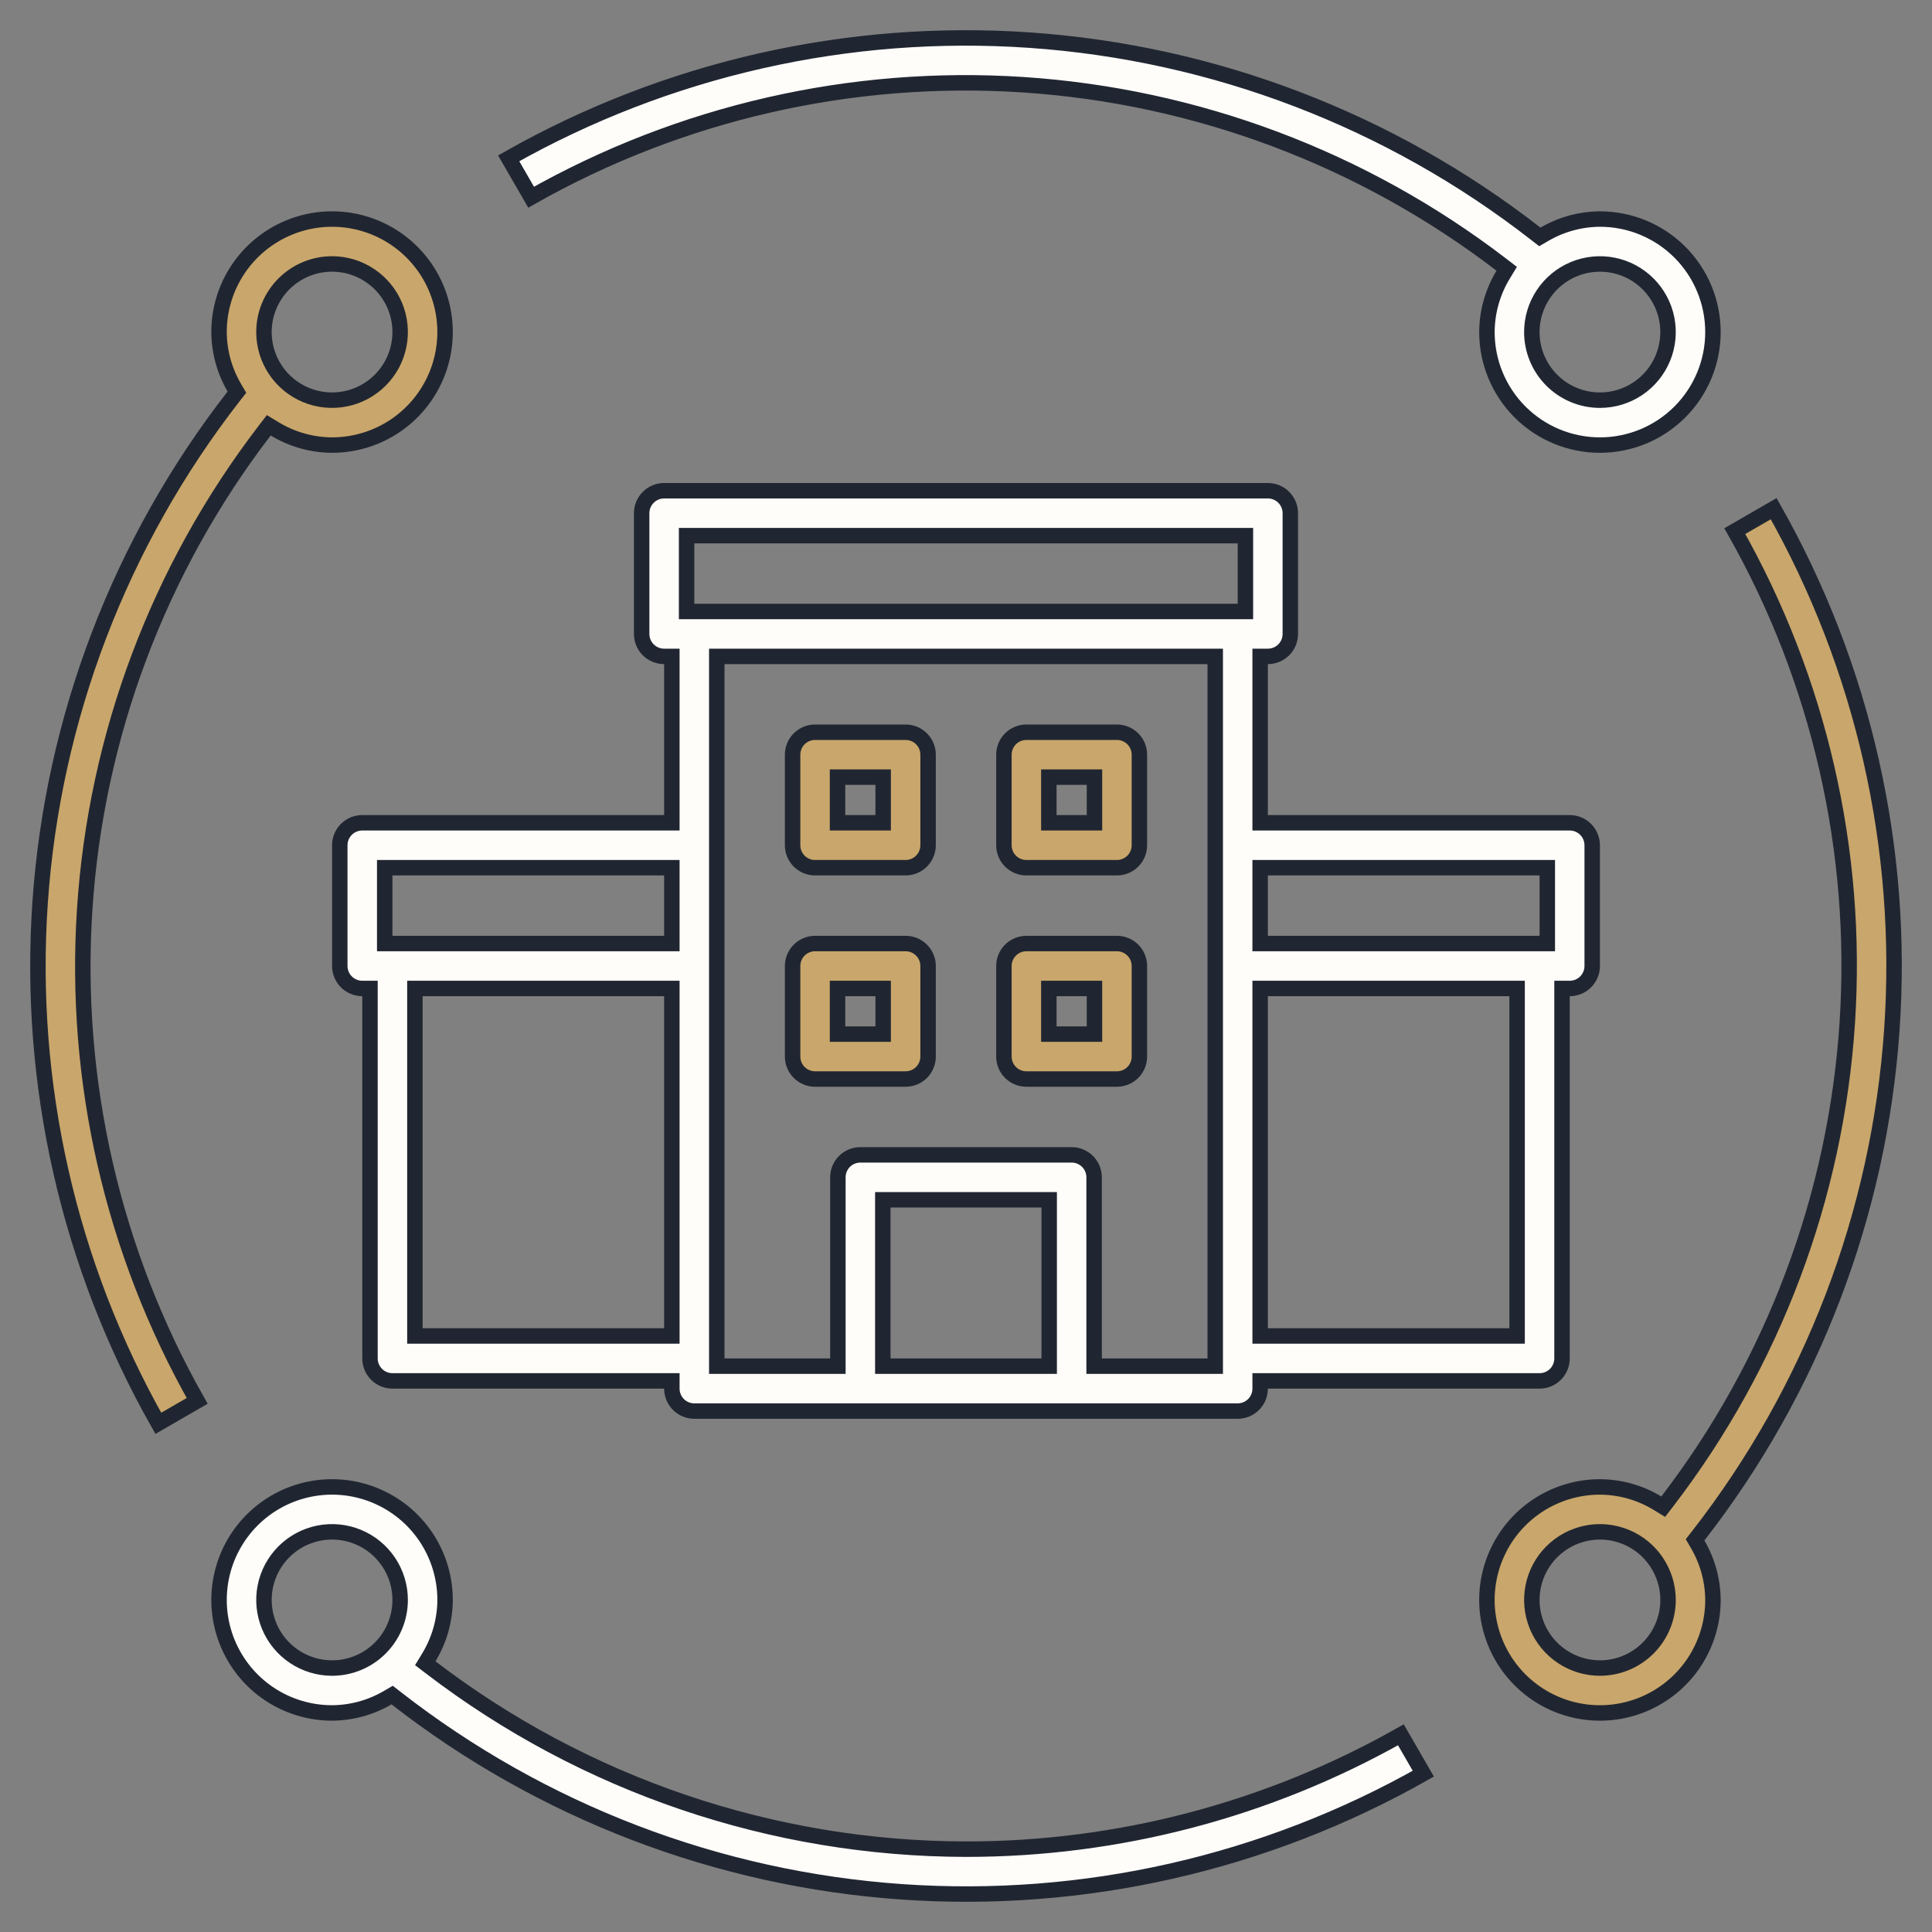 <?xml version="1.0" encoding="UTF-8"?> <svg xmlns="http://www.w3.org/2000/svg" width="100" height="100" viewBox="0 0 100 100" fill="none"><rect x="0" y="0" width="100" height="100" fill="#808080" stroke="none"/><path d="M79.489 12.097L79.702 12.263L79.936 12.127C80.81 11.616 81.802 11.344 82.814 11.338C84.365 11.338 85.852 11.954 86.949 13.051C88.046 14.148 88.662 15.636 88.662 17.188C88.662 18.739 88.046 20.227 86.949 21.324C85.852 22.421 84.364 23.038 82.812 23.038C81.261 23.038 79.773 22.421 78.676 21.324C77.579 20.227 76.963 18.739 76.963 17.188C76.968 16.141 77.258 15.114 77.801 14.219L77.987 13.912L77.703 13.694C70.544 8.208 61.921 4.969 52.922 4.383C44.056 3.807 35.217 5.832 27.491 10.207L26.329 8.195C34.522 3.556 43.901 1.427 53.3 2.078C62.832 2.737 71.95 6.226 79.489 12.097ZM79.882 15.229C79.494 15.809 79.287 16.49 79.287 17.188C79.287 18.122 79.659 19.019 80.32 19.68C80.981 20.341 81.878 20.713 82.812 20.713C83.51 20.713 84.191 20.506 84.771 20.119C85.351 19.731 85.802 19.181 86.069 18.537C86.336 17.892 86.406 17.184 86.27 16.5C86.134 15.816 85.798 15.188 85.305 14.695C84.812 14.202 84.184 13.866 83.5 13.73C82.816 13.594 82.108 13.664 81.463 13.931C80.819 14.198 80.269 14.649 79.882 15.229Z" fill="#FFFDFA" stroke="#202631" stroke-width="0.8"></path><path d="M85.782 77.8L86.088 77.986L86.307 77.701C91.791 70.543 95.031 61.92 95.616 52.921C96.193 44.055 94.168 35.217 89.793 27.491L91.805 26.329C96.444 34.522 98.573 43.901 97.922 53.3C97.263 62.832 93.774 71.95 87.903 79.489L87.737 79.702L87.873 79.936C88.384 80.81 88.656 81.802 88.662 82.814C88.662 83.97 88.319 85.101 87.677 86.063C87.034 87.025 86.12 87.774 85.051 88.217C83.982 88.66 82.806 88.776 81.671 88.55C80.536 88.324 79.494 87.767 78.676 86.949C77.858 86.131 77.301 85.089 77.075 83.954C76.849 82.819 76.965 81.643 77.408 80.574C77.851 79.505 78.6 78.591 79.562 77.948C80.524 77.306 81.655 76.963 82.812 76.963C83.86 76.968 84.886 77.257 85.782 77.8ZM80.854 85.743C81.434 86.131 82.115 86.338 82.812 86.338C83.747 86.338 84.644 85.966 85.305 85.305C85.966 84.644 86.338 83.747 86.338 82.812C86.338 82.115 86.131 81.434 85.743 80.854C85.356 80.274 84.806 79.823 84.162 79.556C83.517 79.289 82.809 79.219 82.125 79.355C81.441 79.491 80.813 79.827 80.32 80.32C79.827 80.813 79.491 81.441 79.355 82.125C79.219 82.809 79.289 83.517 79.556 84.162C79.823 84.806 80.274 85.356 80.854 85.743Z" fill="#C9A66B" stroke="#202631" stroke-width="0.8"></path><path d="M49.999 95.713H50C57.89 95.716 65.645 93.676 72.509 89.793L73.671 91.805C65.478 96.444 56.099 98.573 46.7 97.922C37.168 97.263 28.05 93.774 20.511 87.903L20.298 87.737L20.064 87.873C19.19 88.384 18.198 88.656 17.186 88.662C16.03 88.662 14.899 88.319 13.937 87.677C12.975 87.034 12.226 86.12 11.783 85.051C11.34 83.982 11.224 82.806 11.45 81.671C11.676 80.536 12.233 79.494 13.051 78.676C13.869 77.858 14.911 77.301 16.046 77.075C17.181 76.849 18.357 76.965 19.426 77.408C20.495 77.851 21.409 78.6 22.052 79.562C22.694 80.524 23.037 81.655 23.038 82.811C23.032 83.859 22.742 84.886 22.199 85.782L22.012 86.089L22.298 86.307C30.252 92.391 39.984 95.696 49.999 95.713ZM15.229 85.743C15.809 86.131 16.49 86.338 17.188 86.338C18.122 86.338 19.019 85.966 19.68 85.305C20.341 84.644 20.712 83.747 20.712 82.812C20.712 82.115 20.506 81.434 20.118 80.854C19.731 80.274 19.181 79.823 18.537 79.556C17.892 79.289 17.184 79.219 16.5 79.355C15.816 79.491 15.188 79.827 14.695 80.32C14.202 80.813 13.866 81.441 13.73 82.125C13.594 82.809 13.664 83.517 13.931 84.162C14.198 84.806 14.649 85.356 15.229 85.743Z" fill="#FFFDFA" stroke="#202631" stroke-width="0.8"></path><path d="M14.218 22.199L13.911 22.013L13.693 22.297C8.208 29.456 4.968 38.079 4.383 47.078C3.806 55.944 5.832 64.783 10.206 72.509L8.194 73.671C3.556 65.478 1.427 56.099 2.077 46.7C2.737 37.168 6.225 28.05 12.096 20.511L12.263 20.298L12.126 20.064C11.616 19.19 11.343 18.198 11.337 17.186C11.337 16.03 11.68 14.899 12.323 13.937C12.966 12.975 13.88 12.226 14.948 11.783C16.017 11.34 17.194 11.224 18.328 11.45C19.463 11.676 20.506 12.233 21.324 13.051C22.142 13.869 22.699 14.911 22.925 16.046C23.15 17.181 23.035 18.357 22.592 19.426C22.149 20.495 21.399 21.409 20.437 22.052C19.476 22.694 18.345 23.037 17.188 23.038C16.14 23.032 15.114 22.742 14.218 22.199ZM19.145 14.257C18.566 13.869 17.884 13.662 17.187 13.662C16.252 13.662 15.356 14.034 14.695 14.695C14.034 15.356 13.662 16.253 13.662 17.188C13.662 17.885 13.869 18.566 14.256 19.146C14.643 19.726 15.194 20.177 15.838 20.444C16.482 20.711 17.191 20.781 17.875 20.645C18.559 20.509 19.187 20.173 19.68 19.68C20.173 19.187 20.508 18.559 20.644 17.875C20.78 17.191 20.711 16.483 20.444 15.838C20.177 15.194 19.725 14.644 19.145 14.257Z" fill="#C9A66B" stroke="#202631" stroke-width="0.8"></path><path d="M65.225 42.188V42.587H65.625H81.25C81.558 42.587 81.854 42.71 82.072 42.928C82.29 43.146 82.412 43.442 82.412 43.75V50C82.412 50.308 82.29 50.604 82.072 50.822C81.854 51.04 81.558 51.163 81.25 51.163H80.85V51.562V70.312C80.85 70.621 80.728 70.916 80.51 71.135C80.291 71.353 79.996 71.475 79.688 71.475H65.625H65.225V71.875C65.225 72.183 65.103 72.479 64.885 72.697C64.666 72.915 64.371 73.037 64.062 73.037H35.938C35.629 73.037 35.334 72.915 35.115 72.697C34.898 72.479 34.775 72.183 34.775 71.875V71.475H34.375H20.312C20.004 71.475 19.709 71.353 19.491 71.135C19.273 70.916 19.15 70.621 19.15 70.312V51.562V51.163H18.75C18.442 51.163 18.146 51.04 17.928 50.822C17.71 50.604 17.587 50.308 17.587 50V43.75C17.587 43.442 17.71 43.146 17.928 42.928C18.146 42.71 18.442 42.587 18.75 42.587H34.375H34.775V42.188V34.375V33.975H34.375C34.067 33.975 33.771 33.852 33.553 33.635C33.335 33.416 33.212 33.121 33.212 32.812V26.562C33.212 26.254 33.335 25.959 33.553 25.741C33.771 25.523 34.067 25.4 34.375 25.4H65.625C65.933 25.4 66.229 25.523 66.447 25.741C66.665 25.959 66.787 26.254 66.787 26.562V32.812C66.787 33.121 66.665 33.416 66.447 33.635C66.229 33.852 65.933 33.975 65.625 33.975H65.225V34.375V42.188ZM34.375 69.15H34.775V68.75V51.562V51.163H34.375H21.875H21.475V51.562V68.75V69.15H21.875H34.375ZM34.375 48.837H34.775V48.438V45.312V44.913H34.375H20.312H19.913V45.312V48.438V48.837H20.312H34.375ZM53.906 70.713H54.306V70.312V62.5V62.1H53.906H46.094H45.694V62.5V70.312V70.713H46.094H53.906ZM62.5 70.713H62.9V70.312V34.375V33.975H62.5H37.5H37.1V34.375V70.312V70.713H37.5H42.969H43.369V70.312V60.938C43.369 60.629 43.491 60.334 43.709 60.115C43.927 59.898 44.223 59.775 44.531 59.775H55.469C55.777 59.775 56.073 59.898 56.291 60.115C56.509 60.334 56.631 60.629 56.631 60.938V70.312V70.713H57.031H62.5ZM64.062 31.65H64.463V31.25V28.125V27.725H64.062H35.938H35.538V28.125V31.25V31.65H35.938H64.062ZM78.125 69.15H78.525V68.75V51.562V51.163H78.125H65.625H65.225V51.562V68.75V69.15H65.625H78.125ZM79.688 48.837H80.088V48.438V45.312V44.913H79.688H65.625H65.225V45.312V48.438V48.837H65.625H79.688Z" fill="#FFFDFA" stroke="#202631" stroke-width="0.8"></path><path d="M43.75 40.225H43.35V40.625V42.188V42.587H43.75H45.312H45.712V42.188V40.625V40.225H45.312H43.75ZM46.875 44.913H42.188C41.879 44.913 41.584 44.79 41.365 44.572C41.148 44.354 41.025 44.058 41.025 43.75V39.062C41.025 38.754 41.148 38.459 41.365 38.24C41.584 38.023 41.879 37.9 42.188 37.9H46.875C47.183 37.9 47.479 38.023 47.697 38.24C47.915 38.459 48.038 38.754 48.038 39.062V43.75C48.038 44.058 47.915 44.354 47.697 44.572C47.479 44.79 47.183 44.913 46.875 44.913Z" fill="#C9A66B" stroke="#202631" stroke-width="0.8"></path><path d="M54.688 40.225H54.288V40.625V42.188V42.587H54.688H56.25H56.65V42.188V40.625V40.225H56.25H54.688ZM57.812 44.913H53.125C52.817 44.913 52.521 44.79 52.303 44.572C52.085 44.354 51.962 44.058 51.962 43.75V39.062C51.962 38.754 52.085 38.459 52.303 38.24C52.521 38.023 52.817 37.9 53.125 37.9H57.812C58.121 37.9 58.416 38.023 58.635 38.24C58.852 38.459 58.975 38.754 58.975 39.062V43.75C58.975 44.058 58.852 44.354 58.635 44.572C58.416 44.79 58.121 44.913 57.812 44.913Z" fill="#C9A66B" stroke="#202631" stroke-width="0.8"></path><path d="M43.75 51.163H43.35V51.562V53.125V53.525H43.75H45.312H45.712V53.125V51.562V51.163H45.312H43.75ZM46.875 55.85H42.188C41.879 55.85 41.584 55.727 41.365 55.51C41.148 55.291 41.025 54.996 41.025 54.688V50C41.025 49.692 41.148 49.396 41.365 49.178C41.584 48.96 41.879 48.837 42.188 48.837H46.875C47.183 48.837 47.479 48.96 47.697 49.178C47.915 49.396 48.038 49.692 48.038 50V54.688C48.038 54.996 47.915 55.291 47.697 55.51C47.479 55.727 47.183 55.85 46.875 55.85Z" fill="#C9A66B" stroke="#202631" stroke-width="0.8"></path><path d="M54.688 51.163H54.288V51.562V53.125V53.525H54.688H56.25H56.65V53.125V51.562V51.163H56.25H54.688ZM57.812 55.85H53.125C52.817 55.85 52.521 55.727 52.303 55.51C52.085 55.291 51.962 54.996 51.962 54.688V50C51.962 49.692 52.085 49.396 52.303 49.178C52.521 48.96 52.817 48.837 53.125 48.837H57.812C58.121 48.837 58.416 48.96 58.635 49.178C58.852 49.396 58.975 49.692 58.975 50V54.688C58.975 54.996 58.852 55.291 58.635 55.51C58.416 55.727 58.121 55.85 57.812 55.85Z" fill="#C9A66B" stroke="#202631" stroke-width="0.8"></path></svg> 